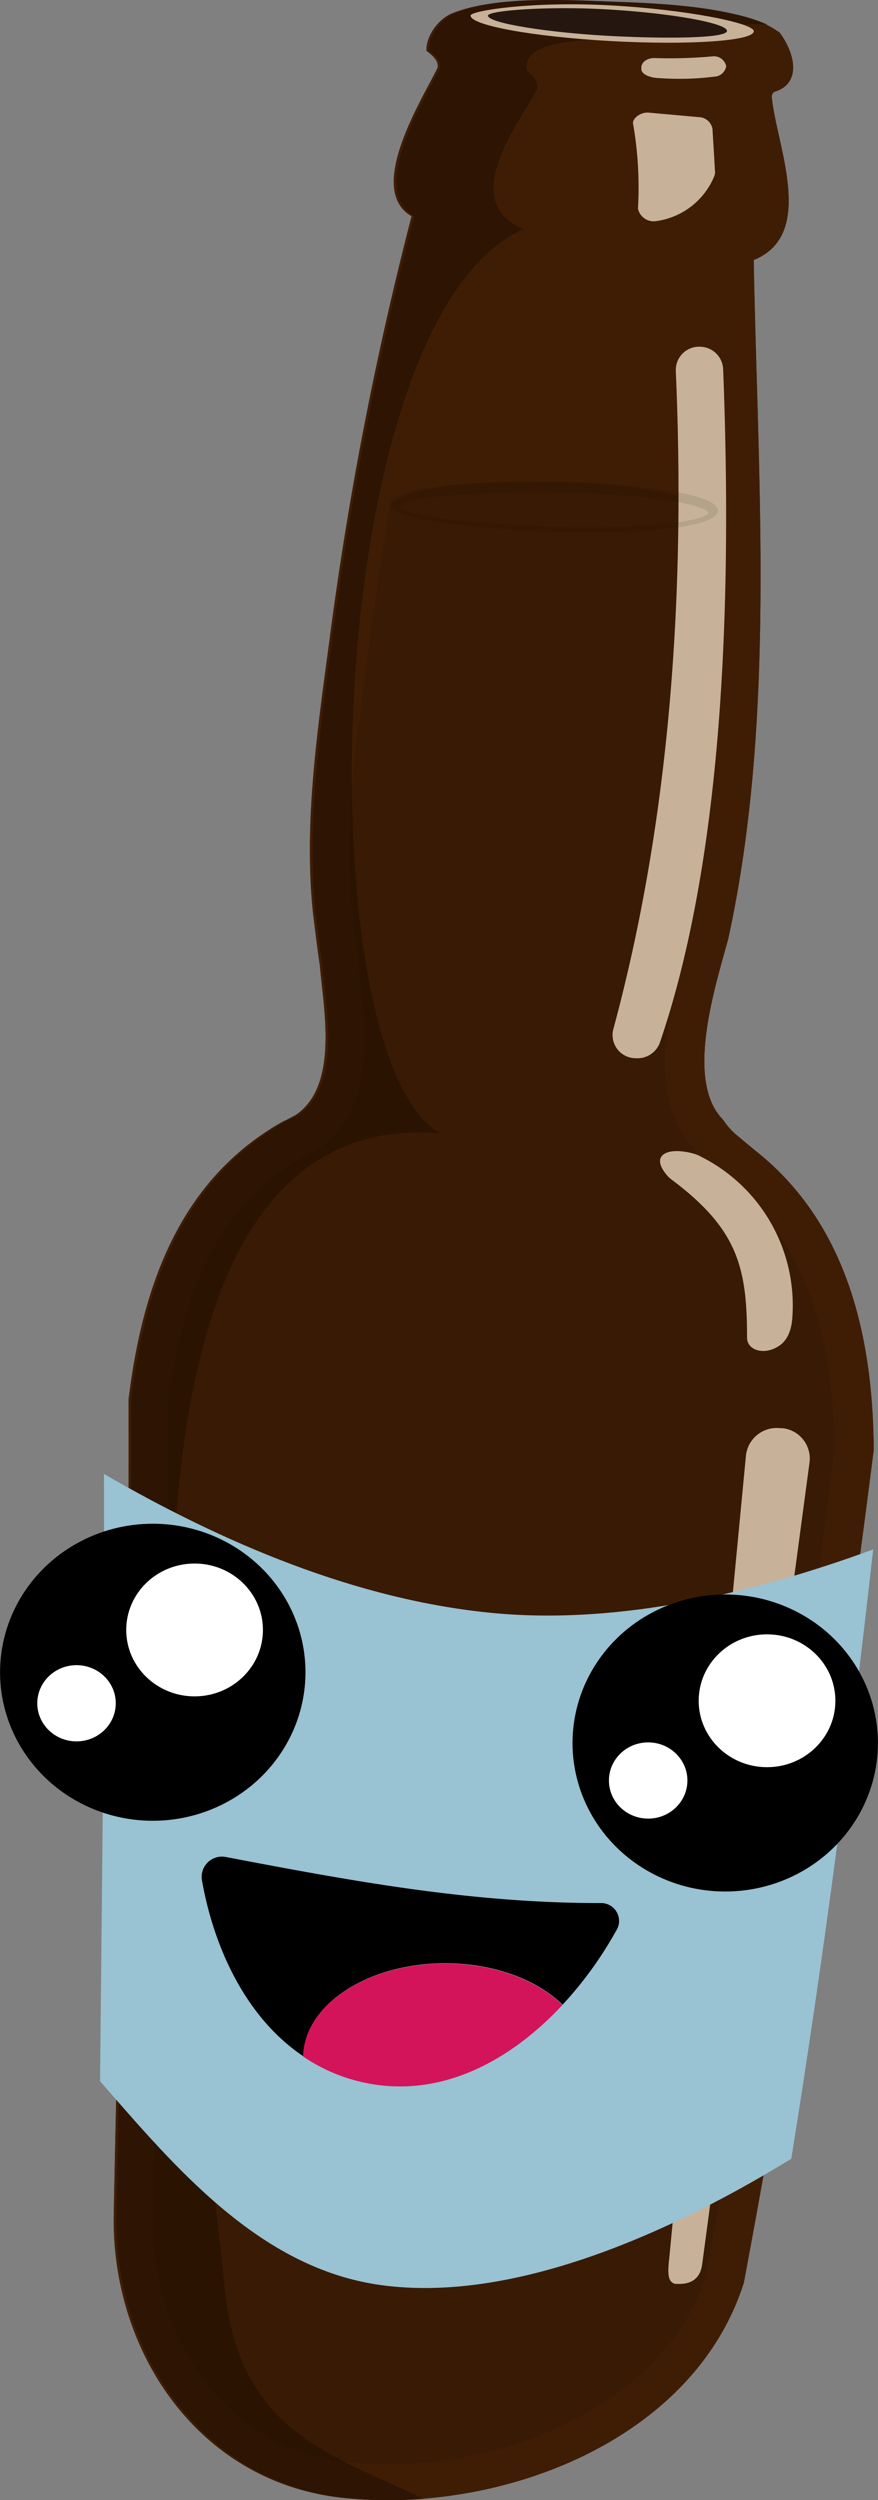 <svg id="Layer_1" data-name="Layer 1" xmlns="http://www.w3.org/2000/svg" width="130" height="370" viewBox="0 0 130 370"><rect x="0" y="0" width="130" height="370" fill="#808080" stroke="none"/><defs><style>.cls-1{fill:#42210b;}.cls-2{fill:#3f1d05;}.cls-3,.cls-4{fill:#231003;}.cls-3{opacity:0.2;}.cls-4{opacity:0.64;}.cls-5{fill:#c7b299;}.cls-6{fill:#99c2d2;}.cls-7{fill:#fff;}.cls-8{fill:#d4145a;}.cls-9{fill:#25160f;}.cls-10{fill:#190d04;opacity:0.1;}</style></defs><path class="cls-1" d="M111.68,170.16s-1.38-1.16-2.4-2a10.44,10.44,0,0,1-2.23-2.47c-5.76-5.8-1-20.09.8-26.85,7.06-32.47,4.35-67.43,3.75-100.36,9.38-3.78,3.27-17.18,2.66-24.25a1.22,1.22,0,0,1,.33-.62c4.06-1.15,3.24-5.55.86-8.77C109.72.5,98,1.36,91.12,1.12,83.71.86,73.31-.65,66.9,2,64.56,3,63,5.75,63.16,7.53,64.92,8.82,64.85,9.6,64.81,10c-2.22,4.58-10.76,18-3.87,22A517.16,517.16,0,0,0,48.82,94.47c-1.77,13.29-3.9,27.36-2.46,40.78,0,0,.65,5.37,1,7.63.5,6.19,2.91,17.84-3.64,22.17l-1.38.73-.36.15h0c-15.6,8.73-20.93,24.78-22.95,41.23.2,40.34-1.46,80.66-2.19,121-.19,20.07,12.69,39.39,34.21,41.53,23.39,2.33,51.7-8.6,59.09-31.87,7.67-41,14-81.93,19.23-123.26C129.26,198.09,125.56,181,111.68,170.16Z"/><path class="cls-2" d="M111.68,170.16s-1.38-1.16-2.4-2a10.44,10.44,0,0,1-2.23-2.47c-5.76-5.8-1-20.09.8-26.85,7.06-32.47,4.35-67.43,3.75-100.36,9.38-3.78,3.27-17.18,2.66-24.25a1.22,1.22,0,0,1,.33-.62c4.06-1.15,3.24-5.55.86-8.77C109.83,1,98,.51,91.17.26,83.76,0,73.31-.65,66.9,2,64.56,3,63,5.75,63.16,7.53,64.92,8.82,64.85,9.6,64.81,10c-2.22,4.58-10.76,18-3.87,22A517.16,517.16,0,0,0,48.82,94.47c-1.77,13.29-3.9,27.36-2.46,40.78,0,0,.65,5.37,1,7.63.5,6.19,2.91,17.84-3.64,22.17l-1.38.73-.36.15h0c-15.6,8.73-20.93,24.78-22.95,41.23.2,40.34-1.46,80.66-2.19,121-.19,20.07,12.69,39.39,34.21,41.53,23.39,2.33,51.7-8.6,59.09-31.87,7.67-41,14-81.93,19.23-123.26C129.26,198.09,125.56,181,111.68,170.16Z"/><path class="cls-3" d="M57.33,364.71a55.83,55.83,0,0,1-5.68-.28,30,30,0,0,1-21.18-11.81,38.66,38.66,0,0,1-7.79-24c.24-13.47.59-27.18.93-40.44.68-26.3,1.38-53.49,1.25-80.29,2.36-18.68,8.73-30.33,20-36.64l.09-.05.17-.09c.42-.23.81-.44,1.19-.63a5.45,5.45,0,0,0,.62-.35c8.53-5.65,7.27-17.06,6.44-24.61-.11-1-.21-1.91-.27-2.69l0-.3c-.29-2.1-.88-7.06-.94-7.52-1.27-11.84.44-24.48,2.08-36.71l.37-2.71c.93-7,2-14,3.15-20.75,2.6-5.49,49.17-5,49,2.81.26,18.46-.14,39.92-4.54,60.28-.14.5-.3,1.05-.46,1.63-2.37,8.37-6.3,22.26.7,30a15.81,15.81,0,0,0,3.12,3.34c1,.8,2.31,1.92,2.32,1.93l.16.13c10.24,8,15.32,21,15.52,39.66-5.22,41.32-11.64,82.43-19.07,122.22-3.48,10.57-11.67,17-18,20.51A60.66,60.66,0,0,1,57.33,364.71Z"/><path class="cls-4" d="M33.22,338.14c-4.28-43.08-26.84-175,31.89-170.45C45.19,156.3,47.22,47.13,77.55,33.9c-10.11-4.16-.27-16.2,2-20.79,0-.38.2-1.35-1.56-2.64-.78-4.92,9-4.16,12.68-5a96.66,96.66,0,0,1,23-1.82c-6.1-2.72-16-3.14-22-3.36C84.15,0,73.7-.65,67.29,2,65,3,63.38,5.75,63.55,7.53,65.31,8.82,65.24,9.6,65.2,10,63,14.56,54.44,28,61.33,32A517.16,517.16,0,0,0,49.21,94.47c-1.77,13.29-3.9,27.36-2.46,40.78,0,0,.65,5.37,1,7.63.5,6.19,2.91,17.84-3.64,22.17l-1.38.73-.36.15h0c-15.6,8.73-20.93,24.78-22.95,41.23.2,40.34-1.47,80.66-2.19,121-.19,20.07,12.68,39.39,34.21,41.53a64.93,64.93,0,0,0,11.34.12C48.56,363.08,35.16,359.69,33.22,338.14Z"/><path class="cls-5" d="M105.76,26.07a10.9,10.9,0,0,1-8.51,6.64,2.38,2.38,0,0,1-2.79-1.85,54.4,54.4,0,0,0-.73-12.57c-.13-.66,1-1.73,2.33-1.62l7.35.66a2.13,2.13,0,0,1,2.08,1.72c.15,2.51.23,3.79.38,6.38A1.54,1.54,0,0,1,105.76,26.07Z"/><path class="cls-5" d="M105.72,11.35a41.23,41.23,0,0,1-8.17.2c-1.07,0-2.68-.49-2.59-1.42V10c0-.76.8-1.39,1.87-1.41a69.84,69.84,0,0,0,8.68-.25,1.85,1.85,0,0,1,2,1.4v.12A1.86,1.86,0,0,1,105.72,11.35Z"/><path class="cls-5" d="M100,338l.31,0c1.73.06,3.38-.52,3.67-3l15.89-118.64a4.52,4.52,0,0,0-4-5l-.31,0a4.59,4.59,0,0,0-5.1,3.93L99.09,334.22C98.8,336.66,98.94,337.76,100,338Z"/><path class="cls-5" d="M93.88,156.6l.17,0a3.53,3.53,0,0,0,3.66-2.31c7.89-23.15,11.05-56.31,9.36-99.69a3.46,3.46,0,0,0-3.18-3.27h0a3.45,3.45,0,0,0-3.83,3.53c1.57,35.82-1.41,68.5-9.25,97.45A3.43,3.43,0,0,0,93.88,156.6Z"/><path class="cls-5" d="M103.61,171.09c-.46-.35-3.6-1.21-5.14-.39h0c-1.86,1,.3,3.37.86,3.79,9.86,7.35,11.28,13,11.28,23.44,0,1.89,2.36,2.54,4.26,1.53l.15-.08,0,0c1.63-.87,2.19-2.64,2.3-4.44A24.63,24.63,0,0,0,103.61,171.09Z"/><path class="cls-6" d="M117.16,319.48C100.65,329.63,76.67,341,56.37,338.17c-18-2.48-30.55-17.58-41.56-30.17.29-30,.7-59.91.58-89.87,17.39,10.07,37.36,18.7,57.76,20.6,18.7,1.74,38.81-3.06,56.14-9.43C125.89,259.46,122,289.5,117.16,319.48Z"/><ellipse cx="22.62" cy="247.48" rx="22.61" ry="21.98"/><ellipse class="cls-7" cx="28.81" cy="241.22" rx="10.12" ry="9.83"/><ellipse class="cls-7" cx="11.33" cy="252.07" rx="5.81" ry="5.64"/><ellipse cx="107.38" cy="257.95" rx="22.61" ry="21.98"/><ellipse class="cls-7" cx="113.57" cy="251.7" rx="10.12" ry="9.83"/><ellipse class="cls-7" cx="95.97" cy="263.5" rx="5.81" ry="5.64"/><path d="M88.88,281.64c-19.26,0-36.71-3.25-55.56-6.84a3,3,0,0,0-3.41,3.51c1.75,9.9,6.49,20.3,15,26,.15-7.62,9.49-13.77,21-13.77,7.23,0,13.61,2.44,17.39,6.14a56.17,56.17,0,0,0,7.9-10.9A2.65,2.65,0,0,0,88.88,281.64Z"/><path class="cls-8" d="M44.89,304.35a25.47,25.47,0,0,0,9.18,3.89c11.38,2.37,21.65-3.41,29.21-11.52-3.78-3.7-10.16-6.14-17.39-6.14C54.38,290.58,45,296.73,44.89,304.35Z"/><path class="cls-5" d="M69.67,2.28C69.92,1.55,78.82.16,90.4.8s21.13,2.64,21.21,3.8c.09,1.46-9.55,2.12-21.13,1.48S69.59,3.74,69.67,2.28Z"/><path class="cls-9" d="M72.25,2.31c0-.76,8.89-1.42,17.47-.93,9.75.55,17.92,2.06,17.92,3.19s-9.27,1.2-17.86.72S72.25,3.44,72.25,2.31Z"/><path class="cls-10" d="M89.21,78.78c-2.32,0-4.76,0-7.25-.08a154.08,154.08,0,0,1-16.79-1.38c-5.14-.79-7.57-1.76-7.45-2.94.22-2.07,8.38-3.08,24.27-3,11.08,0,21,1.37,23.58,3.14.52.36.76.73.72,1.12h0c-.13,1.19-2.7,2.08-7.65,2.63C95.93,78.56,92.7,78.74,89.21,78.78Zm-12.3-5.84c-13.7.18-17.66,1.27-17.74,2-.05.41,1.58,1.13,6.36,1.79a165.12,165.12,0,0,0,16.53,1.21,131.7,131.7,0,0,0,16.35-.41c4.67-.48,6.39-1.18,6.45-1.62h0c0-.12-.1-.25-.34-.4-2-1.23-11-2.52-22.55-2.55C80.15,72.91,78.47,72.92,76.91,72.94Z"/></svg>